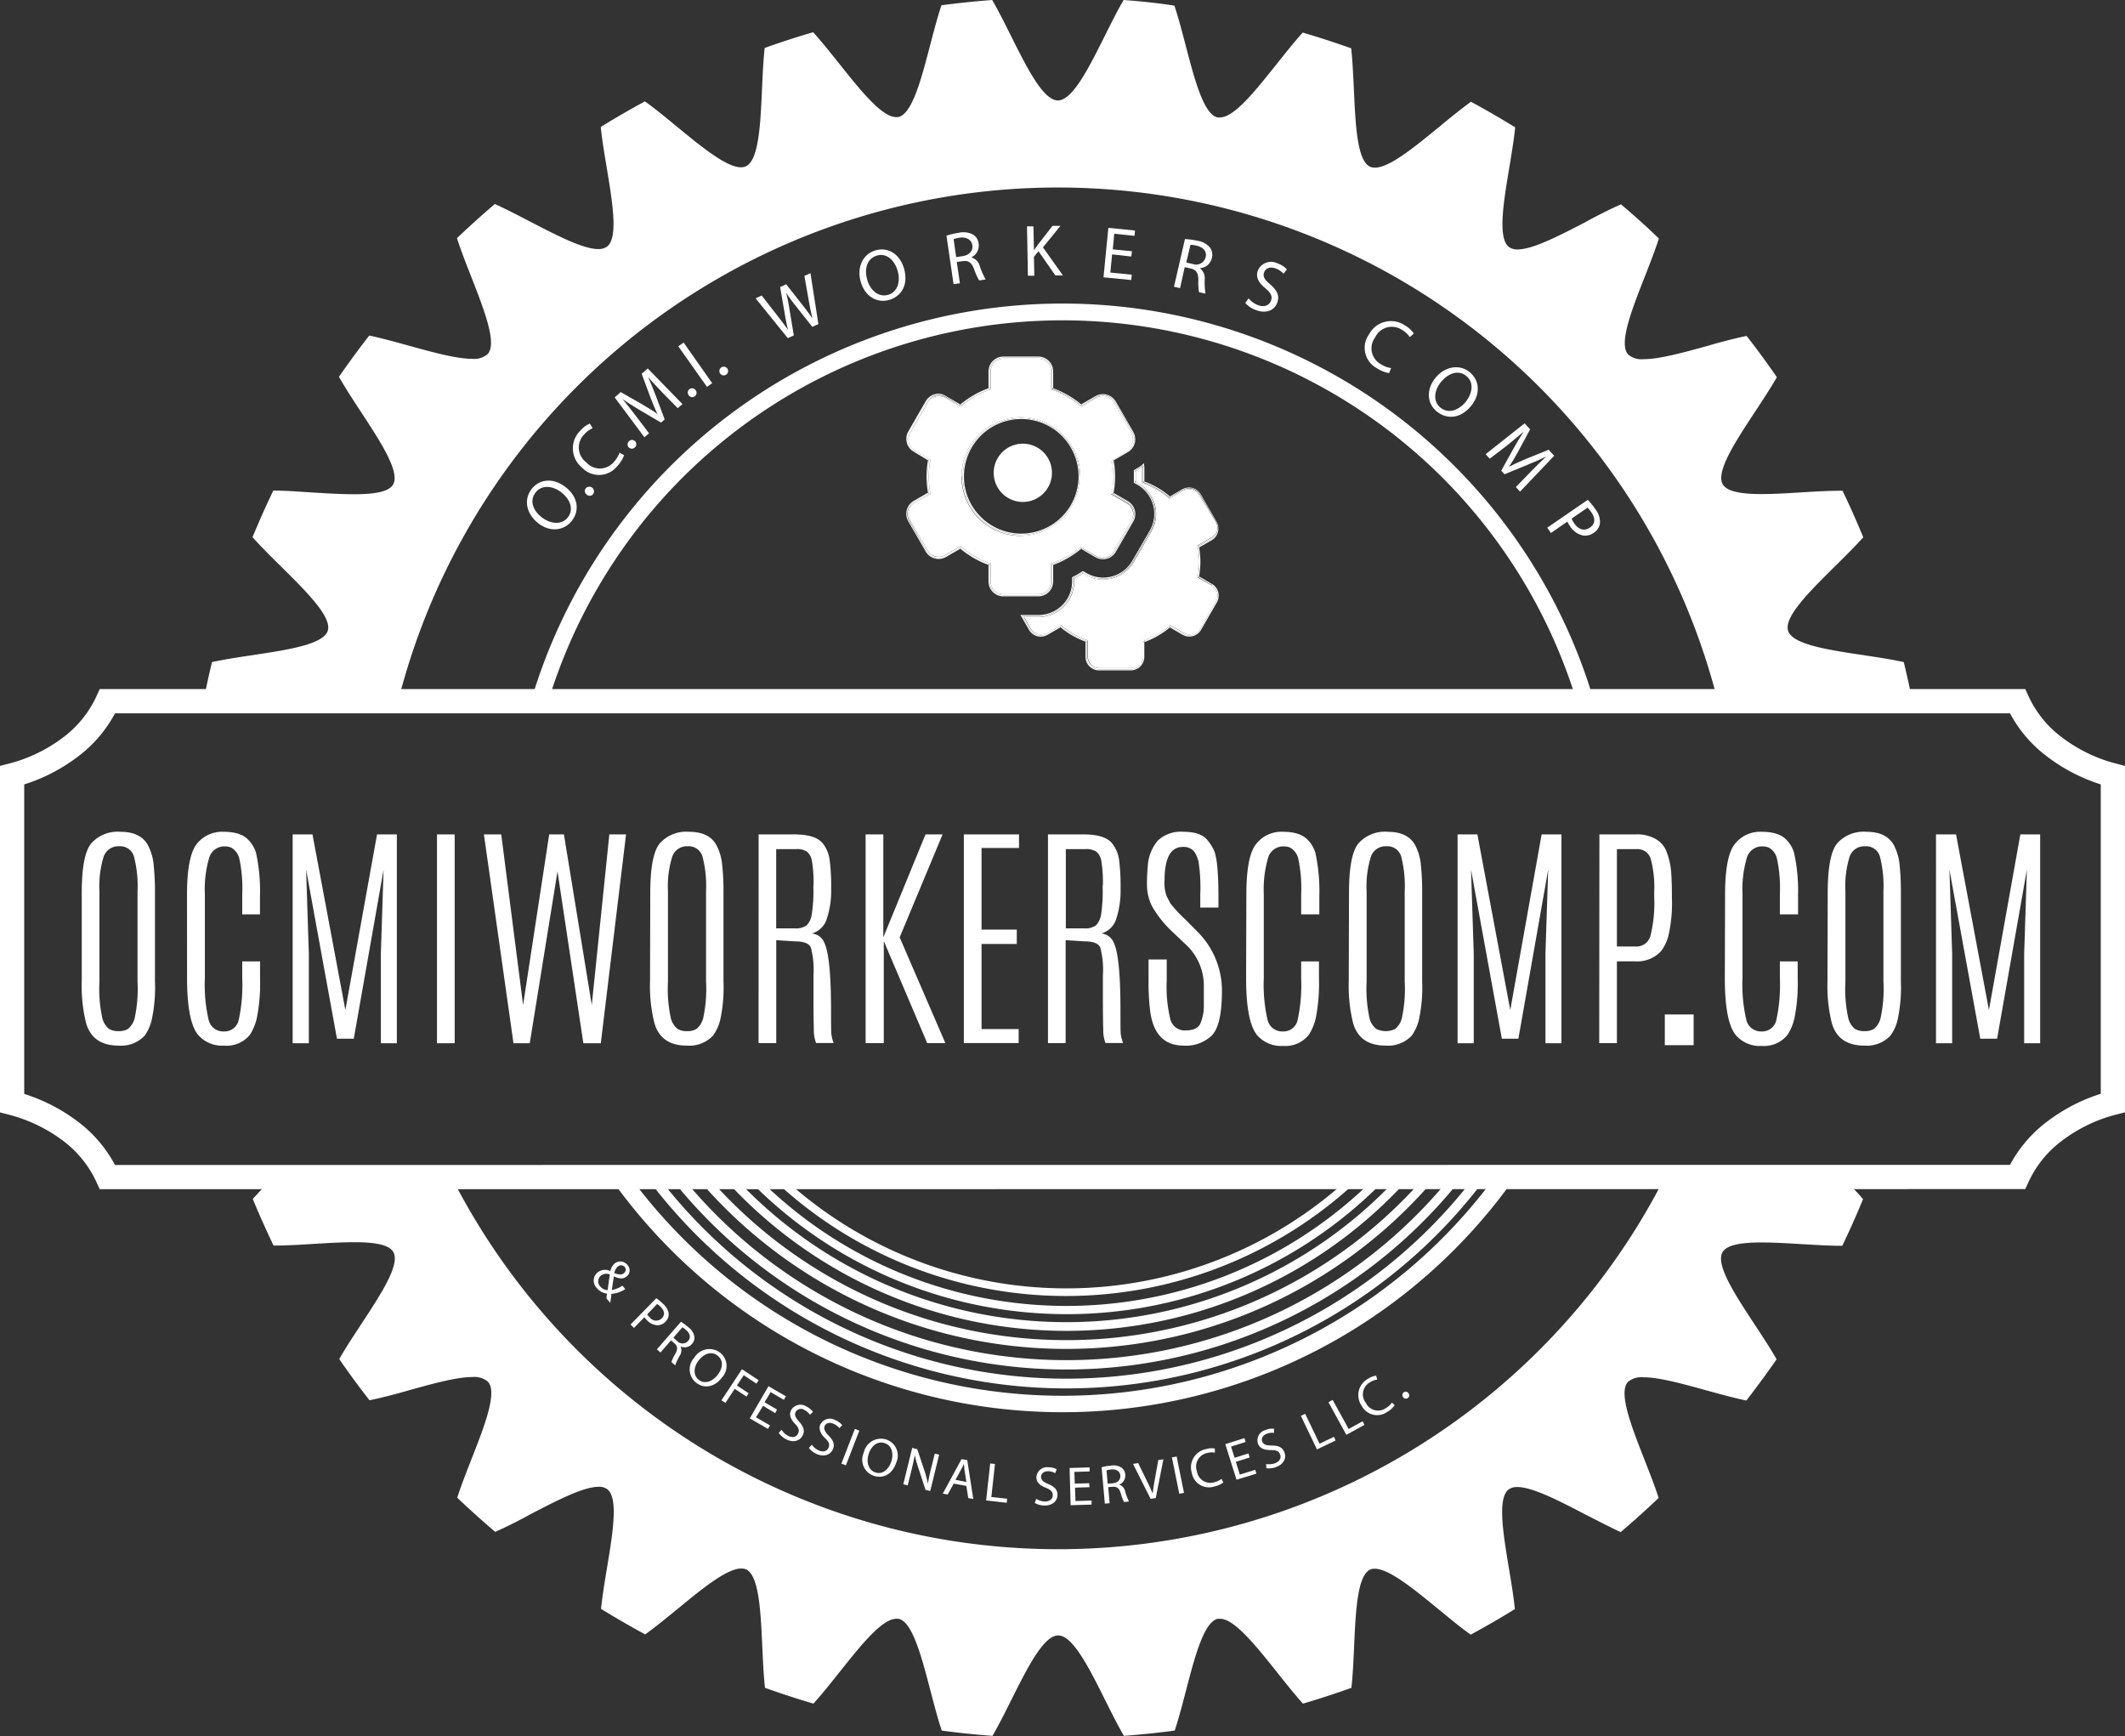 <svg xmlns="http://www.w3.org/2000/svg" viewBox="0 0 350.9 286.65"><rect x="0" y="0" width="350.9" height="286.65" fill="#333333" stroke="none"/><defs><style>.cls-1{fill:#fff;}.cls-2,.cls-3{fill:none;}.cls-2{stroke:#fff;stroke-miterlimit:10;stroke-width:4px;}</style></defs><g id="Layer_2" data-name="Layer 2"><g id="Capa_2" data-name="Capa 2"><path class="cls-1" d="M243.63,194.1a84.81,84.81,0,0,1-134.37.93,13.49,13.49,0,0,1-2.3-.53l-.09,0a86.38,86.38,0,0,0,138.47,0A13.31,13.31,0,0,1,243.63,194.1Z"/><path class="cls-1" d="M237.26,193.87c-.28,0-.56,0-.85,0l-.77,0a78.42,78.42,0,0,1-118.43.76,11.88,11.88,0,0,1-2-.2l-.12,0a79.91,79.91,0,0,0,122.44-.55Z"/><path class="cls-1" d="M239.9,194.15h-.2a81.71,81.71,0,0,1-126.54.81,12.47,12.47,0,0,1-1.85.18A83.24,83.24,0,0,0,241.77,194,12.86,12.86,0,0,1,239.9,194.15Z"/><path class="cls-1" d="M232.75,193.37a11.89,11.89,0,0,1-1.45.52,74.66,74.66,0,0,1-110.2.24,13.44,13.44,0,0,1-1.58.36,76.06,76.06,0,0,0,114-.93C233.23,193.51,233,193.44,232.75,193.37Z"/><path class="cls-1" d="M223.61,193.73a69,69,0,0,1-95,.06l-.74.07c-.27.08-.55.16-.83.22a70.3,70.3,0,0,0,98,0A12.26,12.26,0,0,1,223.61,193.73Z"/><path class="cls-1" d="M227.71,194.4l-.61,0a71.92,71.92,0,0,1-102,0c-.3,0-.59,0-.9,0s-.69,0-1-.05a73.27,73.27,0,0,0,105.89,0A11.9,11.9,0,0,1,227.71,194.4Z"/><path class="cls-1" d="M263.23,115.79A91.5,91.5,0,0,0,87.61,116h.26a13.21,13.21,0,0,1,2.52.25,88.77,88.77,0,0,1,170.35.81A13.77,13.77,0,0,1,263.23,115.79Z"/><path class="cls-1" d="M247.36,194.65l-.75,0a88.62,88.62,0,0,1-142.12.25l-.7,0a13,13,0,0,1-2.94-.34,91.4,91.4,0,0,0,149.38-.24A12.88,12.88,0,0,1,247.36,194.65Z"/><path class="cls-1" d="M314.37,109.31c-7.07-1.55-18.09-2-19.1-5.16s7.59-10.05,12.41-15.44c-1.07-2.6-2.21-5.17-3.43-7.69h-.19c-2,0-4.29.13-6.57.27s-4.55.28-6.56.28c-3.2,0-5.72-.35-6.45-1.61-1.66-2.88,5.34-11.4,8.93-17.68-1.59-2.32-3.25-4.6-5-6.82-2,.42-4.26,1-6.52,1.67-3.94,1.08-7.87,2.17-10.46,2.17a3.43,3.43,0,0,1-2.58-.78c-2.22-2.46,2.87-12.24,5.08-19.14q-3-2.91-6.26-5.64c-1.88.82-4,1.9-6,3-4.29,2.22-8.57,4.44-11.06,4.44a2.35,2.35,0,0,1-1.41-.38c-2.68-2,.28-12.58,1-19.78q-3.58-2.2-7.3-4.22c-1.66,1.2-3.47,2.68-5.28,4.17-4.1,3.36-8.19,6.71-10.58,6.71a2,2,0,0,1-.79-.15c-3-1.35-2.33-12.36-3.13-19.55q-3.94-1.41-8-2.6c-1.37,1.51-2.83,3.35-4.29,5.18-3.52,4.41-7,8.83-9.4,8.83a2.2,2.2,0,0,1-.36,0c-3.22-.68-4.85-11.59-7.14-18.46C191.16.5,188.36.21,185.54,0c-3.63,6.25-7.49,16.58-10.85,16.58S167.47,6.25,163.84,0q-4.23.32-8.38.87c-2.29,6.87-3.92,17.78-7.14,18.46a2,2,0,0,1-.35,0c-2.36,0-5.88-4.42-9.4-8.83-1.46-1.83-2.92-3.67-4.3-5.18q-4.05,1.18-8,2.6c-.79,7.19-.11,18.2-3.13,19.55a2,2,0,0,1-.79.15c-2.38,0-6.48-3.35-10.57-6.71-1.82-1.49-3.63-3-5.29-4.17q-3.7,2-7.29,4.22c.73,7.2,3.69,17.83,1,19.78a2.37,2.37,0,0,1-1.41.38c-2.49,0-6.78-2.22-11.07-4.44-2.08-1.08-4.16-2.16-6-3q-3.21,2.73-6.26,5.64c2.2,6.9,7.29,16.68,5.07,19.14a3.42,3.42,0,0,1-2.57.78c-2.6,0-6.53-1.09-10.46-2.17-2.26-.63-4.52-1.25-6.53-1.67q-2.58,3.33-5,6.81C59.56,68.56,66.57,77.08,64.91,80c-.73,1.25-3.25,1.6-6.46,1.6-2,0-4.28-.13-6.56-.27S47.34,81,45.33,81h-.2c-1.21,2.52-2.36,5.08-3.43,7.69C46.52,94.1,55.15,101,54.12,104.15s-12,3.61-19.11,5.16q-.9,3.69-1.59,7.44a10.21,10.21,0,0,1,1.84,0,13.34,13.34,0,0,1,4.33-.73l3.55.48c.53.22,1.15.44,1.79.7a73,73,0,0,0,10.35,0h.07l.38-.06c1.72-.25,3.44-.56,5.17-.69a21.78,21.78,0,0,1,4.63.14q1.32-5.35,3.12-10.49a112.4,112.4,0,0,1,215.17,10.32,10.32,10.32,0,0,1,1.11.06,16.14,16.14,0,0,0,2.69.18c.33,0,.86-.07,1.27-.13,1.12-.23,2.24-.48,3.37-.68A44.73,44.73,0,0,1,302,115c4.68.2,9.74.58,14.11,2.42Q315.34,113.31,314.37,109.31Z"/><path class="cls-1" d="M302.82,193a18.69,18.69,0,0,1-6.75,0c4.63.68-.84.11-2,.14-1.72,0-3.43.14-5.14.27-3.06.25-6.11.53-9.18.56a12.45,12.45,0,0,1-4.28-.71,112.4,112.4,0,0,1-201.2.5,14.51,14.51,0,0,1-8.82.73c-1.39-.31-2.75-.7-4.15-1a43.49,43.49,0,0,1-6.74.68c-.61,0-1.23,0-1.84,0l-.09,0a14.71,14.71,0,0,1-7.11-.13c-1.35,1.34-2.67,2.66-3.78,3.91,1.07,2.6,2.22,5.16,3.43,7.69h.2c2,0,4.29-.14,6.56-.28s4.56-.27,6.56-.27c3.21,0,5.73.35,6.45,1.61,1.67,2.87-5.34,11.39-8.92,17.68q2.39,3.48,5,6.81c2-.42,4.27-1,6.53-1.66,3.93-1.09,7.86-2.18,10.45-2.18a3.43,3.43,0,0,1,2.58.78c2.22,2.46-2.87,12.25-5.08,19.14q3.06,2.91,6.27,5.64c1.87-.82,4-1.9,6-3,4.29-2.22,8.58-4.44,11.07-4.44a2.3,2.3,0,0,1,1.41.38c2.67,1.94-.28,12.57-1,19.77,2.38,1.48,4.82,2.88,7.29,4.22,1.66-1.19,3.47-2.68,5.29-4.16,4.09-3.36,8.19-6.72,10.57-6.72a2,2,0,0,1,.79.15c3,1.35,2.34,12.36,3.13,19.55q4,1.43,8,2.61c1.38-1.52,2.84-3.35,4.3-5.19,3.52-4.41,7-8.82,9.4-8.82a2,2,0,0,1,.35,0c3.22.68,4.85,11.59,7.14,18.46q4.15.56,8.38.87c3.63-6.25,7.5-16.58,10.85-16.58s7.22,10.33,10.85,16.58c2.82-.21,5.61-.5,8.39-.87,2.28-6.87,3.91-17.78,7.13-18.46l.36,0c2.35,0,5.88,4.41,9.4,8.82,1.46,1.84,2.92,3.67,4.29,5.19,2.71-.8,5.38-1.66,8-2.61.8-7.19.11-18.2,3.13-19.54A1.86,1.86,0,0,1,227,259c2.39,0,6.48,3.36,10.58,6.72,1.81,1.48,3.62,3,5.28,4.16,2.48-1.34,4.91-2.74,7.29-4.22-.72-7.2-3.68-17.83-1-19.77a2.35,2.35,0,0,1,1.41-.38c2.48,0,6.77,2.22,11.06,4.44,2.08,1.07,4.16,2.15,6,3q3.22-2.73,6.27-5.64c-2.21-6.89-7.3-16.68-5.08-19.14a3.43,3.43,0,0,1,2.58-.78c2.59,0,6.52,1.09,10.45,2.18,2.27.62,4.53,1.24,6.53,1.66q2.58-3.33,5-6.81c-3.59-6.29-10.59-14.81-8.93-17.68.73-1.26,3.24-1.61,6.45-1.61,2,0,4.28.14,6.56.27s4.56.28,6.57.28h.19c1.22-2.53,2.36-5.09,3.43-7.7C306.28,196.37,304.54,194.67,302.82,193Z"/><path class="cls-2" d="M17.75,194.34a19.78,19.78,0,0,0-6.05-7.53,27.38,27.38,0,0,0-9.7-4.7V128a27.07,27.07,0,0,0,9.7-4.71,19.67,19.67,0,0,0,6.05-7.52h315.4a19.64,19.64,0,0,0,6.07,7.52A27.14,27.14,0,0,0,348.9,128v54.09a27.12,27.12,0,0,0-9.68,4.7,19.74,19.74,0,0,0-6.07,7.53Z"/><path class="cls-1" d="M13.5,147.4q0-6.26,1.57-8.16a5.84,5.84,0,0,1,4.82-1.91c2.16,0,3.66.7,4.48,2.11a8.52,8.52,0,0,1,1,3.33,42.86,42.86,0,0,1,.22,4.63v14.67a25.33,25.33,0,0,1-.54,6.32A7.23,7.23,0,0,1,23.88,171a5.36,5.36,0,0,1-4.29,1.63q-4.29,0-5.37-3.7a25.36,25.36,0,0,1-.72-6.86Zm9.21-.24a19.17,19.17,0,0,0-.6-5.78,2.36,2.36,0,0,0-2.44-1.66,2.55,2.55,0,0,0-2.55,1.71,16.46,16.46,0,0,0-.7,5.71v14.93a22.58,22.58,0,0,0,.49,6.09A3.36,3.36,0,0,0,18,169.87a2.9,2.9,0,0,0,1.57.37,2.87,2.87,0,0,0,1.57-.37,3.44,3.44,0,0,0,1.08-1.7,23,23,0,0,0,.49-6.1Z"/><path class="cls-1" d="M30.88,147.73q0-6.27,1.57-8.34a5.32,5.32,0,0,1,4.49-2.06c1.94,0,3.33.47,4.16,1.43a5.24,5.24,0,0,1,1.18,2.05,29.47,29.47,0,0,1,.65,7.15v3H40v-3.33a23.17,23.17,0,0,0-.47-5.82,2.86,2.86,0,0,0-1.33-1.86,2.67,2.67,0,0,0-1.08-.21,2.6,2.6,0,0,0-2.58,1.9,18.17,18.17,0,0,0-.71,6v13.83a25.92,25.92,0,0,0,.62,6.91,2.47,2.47,0,0,0,2.51,1.91,2.39,2.39,0,0,0,2.46-1.9,27.23,27.23,0,0,0,.58-6.9v-2.76h2.94v2.74a29.28,29.28,0,0,1-.51,6.52,8.56,8.56,0,0,1-1.16,2.85A4.94,4.94,0,0,1,37,172.63a5.22,5.22,0,0,1-4.33-1.82q-1.78-2.24-1.78-9.35Z"/><path class="cls-1" d="M62.26,137.76h3.27v34.48H62.89V157.47l.45-13.89-4.92,27.91H55.64l-5.09-27.91L51,157.47v14.77H48.33V137.76H51.6l5.43,29Z"/><path class="cls-1" d="M72.16,137.76h2.92v34.48H72.16Z"/><path class="cls-1" d="M100.62,137.76h2.76l-4.17,34.48H96.33l-4.27-28.37-4.58,28.37H84.79l-4.88-34.48h2.86l3.61,28.17,4.31-28.17h2.43l4.6,28.17Z"/><path class="cls-1" d="M107.38,147.4q0-6.26,1.57-8.16a5.84,5.84,0,0,1,4.82-1.91q3.26,0,4.48,2.11a8.52,8.52,0,0,1,1,3.33,40.43,40.43,0,0,1,.22,4.63v14.67a25.33,25.33,0,0,1-.54,6.32,7.23,7.23,0,0,1-1.21,2.61,5.36,5.36,0,0,1-4.29,1.63q-4.29,0-5.36-3.7a24.9,24.9,0,0,1-.73-6.86Zm9.21-.24a19.17,19.17,0,0,0-.6-5.78,2.36,2.36,0,0,0-2.44-1.66,2.54,2.54,0,0,0-2.54,1.71,16.4,16.4,0,0,0-.71,5.71v14.93a22.58,22.58,0,0,0,.49,6.09,3.36,3.36,0,0,0,1.09,1.71,2.92,2.92,0,0,0,1.57.37,2.87,2.87,0,0,0,1.57-.37,3.44,3.44,0,0,0,1.08-1.7,22.51,22.51,0,0,0,.49-6.1Z"/><path class="cls-1" d="M125.27,137.76h5.86c2.36,0,3.94.49,4.74,1.49A5.53,5.53,0,0,1,137,142a32.48,32.48,0,0,1,.25,4.69,14.77,14.77,0,0,1-.72,5,3.56,3.56,0,0,1-2.46,2.42,2.8,2.8,0,0,1,1.16.42,2.58,2.58,0,0,1,.84,1q1.15,2.25,1.16,11.08c0,2.45,0,3.85.07,4.23a5.88,5.88,0,0,0,.36,1.36h-2.9a5.8,5.8,0,0,1-.37-2.23q-.06-1.63-.06-5.22V161a14.37,14.37,0,0,0-.44-4.58c-.3-.66-1.17-1-2.62-1l-3.09-.2v17h-2.92Zm9.07,8.32a20.64,20.64,0,0,0-.25-3.82,2.56,2.56,0,0,0-.82-1.64,3,3,0,0,0-1.83-.43h-3.27v13.08h3.05a3,3,0,0,0,2-.51,3.29,3.29,0,0,0,.81-1.69,25,25,0,0,0,.28-4.73Z"/><path class="cls-1" d="M152.83,137.76h2.82l-7.09,17,7.55,17.46h-3l-7.17-16.85v16.85h-3V137.76h2.92v17Z"/><path class="cls-1" d="M159.16,137.76h9.11V140h-6.19v13.48h5.82v2.37h-5.82v14.05h6.13v2.31h-9.05Z"/><path class="cls-1" d="M173.05,137.76h5.86c2.36,0,3.94.49,4.74,1.49A5.63,5.63,0,0,1,184.8,142a34.33,34.33,0,0,1,.24,4.69,15,15,0,0,1-.71,5,3.59,3.59,0,0,1-2.46,2.42,2.76,2.76,0,0,1,1.15.42,2.51,2.51,0,0,1,.85,1q1.15,2.25,1.15,11.08c0,2.45,0,3.85.07,4.23a7.12,7.12,0,0,0,.36,1.36h-2.9a5.8,5.8,0,0,1-.37-2.23q-.06-1.63-.06-5.22V161a14.06,14.06,0,0,0-.44-4.58c-.29-.66-1.16-1-2.61-1l-3.1-.2v17h-2.92Zm9.07,8.32a21.8,21.8,0,0,0-.24-3.82,2.61,2.61,0,0,0-.83-1.64,3,3,0,0,0-1.83-.43H176v13.08H179a3,3,0,0,0,2-.51,3.37,3.37,0,0,0,.81-1.69,26.16,26.16,0,0,0,.27-4.73Z"/><path class="cls-1" d="M189.53,143.05a7.17,7.17,0,0,1,1.65-4.26,5.55,5.55,0,0,1,4.26-1.46c1.94,0,3.28.48,4,1.45a7.44,7.44,0,0,1,1,1.56q.75,1.59.76,7.56v1.94h-3v-2.15a27.66,27.66,0,0,0-.3-5.51,6.33,6.33,0,0,0-.6-1.45,2.22,2.22,0,0,0-2-.9q-3,0-3,5.55a6.23,6.23,0,0,0,.37,2.63c.25.47.44.83.56,1.09a22.29,22.29,0,0,0,2.5,2.7l1.88,1.9a13.74,13.74,0,0,1,4.17,9.85q0,5.55-1.59,7.32a6.11,6.11,0,0,1-4.74,1.76q-4.82,0-5.54-5.82a38.37,38.37,0,0,1-.25-4.82v-3.58h3v3.52a22.45,22.45,0,0,0,.62,6.43,2.44,2.44,0,0,0,2.52,1.76c1.26,0,2.07-.38,2.42-1.14a7.53,7.53,0,0,0,.57-2.78c0-1.08,0-2.24,0-3.48a9.24,9.24,0,0,0-3-6.8l-2-1.9a18.12,18.12,0,0,1-3.51-4.32,7.84,7.84,0,0,1-.88-3.57A29.62,29.62,0,0,1,189.53,143.05Z"/><path class="cls-1" d="M205.81,147.73c0-4.18.52-7,1.58-8.34a5.28,5.28,0,0,1,4.48-2.06c1.94,0,3.33.47,4.17,1.43a5.2,5.2,0,0,1,1.17,2.05,29.47,29.47,0,0,1,.65,7.15v3h-3v-3.33a23.17,23.17,0,0,0-.47-5.82,2.83,2.83,0,0,0-1.33-1.86,2.67,2.67,0,0,0-1.08-.21,2.6,2.6,0,0,0-2.58,1.9,18.45,18.45,0,0,0-.71,6v13.83a25.92,25.92,0,0,0,.62,6.91,2.47,2.47,0,0,0,2.51,1.91,2.38,2.38,0,0,0,2.46-1.9,27.23,27.23,0,0,0,.58-6.9v-2.76h2.94v2.74a29.28,29.28,0,0,1-.51,6.52,8.56,8.56,0,0,1-1.16,2.85,4.94,4.94,0,0,1-4.25,1.84,5.22,5.22,0,0,1-4.33-1.82q-1.78-2.24-1.78-9.35Z"/><path class="cls-1" d="M222.76,147.4q0-6.26,1.56-8.16a5.86,5.86,0,0,1,4.82-1.91q3.26,0,4.49,2.11a8.69,8.69,0,0,1,1,3.33,43.15,43.15,0,0,1,.21,4.63v14.67a25.33,25.33,0,0,1-.54,6.32,7.42,7.42,0,0,1-1.2,2.61,5.36,5.36,0,0,1-4.29,1.63q-4.29,0-5.37-3.7a25.36,25.36,0,0,1-.72-6.86Zm9.2-.24a19.59,19.59,0,0,0-.59-5.78,2.36,2.36,0,0,0-2.44-1.66,2.55,2.55,0,0,0-2.55,1.71,16.4,16.4,0,0,0-.71,5.71v14.93a23,23,0,0,0,.49,6.09,3.36,3.36,0,0,0,1.09,1.71,3.54,3.54,0,0,0,3.15,0,3.37,3.37,0,0,0,1.07-1.7,22.51,22.51,0,0,0,.49-6.1Z"/><path class="cls-1" d="M254.57,137.76h3.27v34.48H255.2V157.47l.45-13.89-4.92,27.91H248l-5.09-27.91.45,13.89v14.77h-2.67V137.76h3.27l5.43,29Z"/><path class="cls-1" d="M264.11,137.76h6a6.09,6.09,0,0,1,3.34.79,4.09,4.09,0,0,1,1.63,1.77,12.24,12.24,0,0,1,.86,3.43c.09,1.11.14,2.45.14,4v.35a24.3,24.3,0,0,1-.56,6.33,7.19,7.19,0,0,1-1.26,2.64,5.42,5.42,0,0,1-4.33,1.65H267v13.5h-2.92Zm9.05,10.4v-.92a18.23,18.23,0,0,0-.57-5.43,2.27,2.27,0,0,0-2.33-1.62H267v16.08h3.1a2.38,2.38,0,0,0,2.42-1.71A22.11,22.11,0,0,0,273.16,148.16Z"/><path class="cls-1" d="M284.86,147.73c0-4.18.52-7,1.58-8.34a5.28,5.28,0,0,1,4.48-2.06c1.94,0,3.33.47,4.17,1.43a5.2,5.2,0,0,1,1.17,2.05,29.47,29.47,0,0,1,.65,7.15v3h-3v-3.33a23.17,23.17,0,0,0-.47-5.82,2.83,2.83,0,0,0-1.33-1.86,2.67,2.67,0,0,0-1.08-.21,2.6,2.6,0,0,0-2.58,1.9,18.45,18.45,0,0,0-.71,6v13.83a25.38,25.38,0,0,0,.63,6.91,2.46,2.46,0,0,0,2.5,1.91,2.38,2.38,0,0,0,2.46-1.9,27.23,27.23,0,0,0,.58-6.9v-2.76h2.94v2.74a29.28,29.28,0,0,1-.51,6.52,8.56,8.56,0,0,1-1.16,2.85,4.94,4.94,0,0,1-4.25,1.84,5.22,5.22,0,0,1-4.33-1.82q-1.78-2.24-1.78-9.35Z"/><path class="cls-1" d="M301.81,147.4q0-6.26,1.56-8.16a5.86,5.86,0,0,1,4.82-1.91q3.26,0,4.49,2.11a8.69,8.69,0,0,1,1,3.33,43.15,43.15,0,0,1,.21,4.63v14.67a25.33,25.33,0,0,1-.54,6.32,7.25,7.25,0,0,1-1.2,2.61,5.36,5.36,0,0,1-4.29,1.63q-4.29,0-5.37-3.7a25.36,25.36,0,0,1-.72-6.86Zm9.2-.24a19.59,19.59,0,0,0-.59-5.78,2.36,2.36,0,0,0-2.44-1.66,2.55,2.55,0,0,0-2.55,1.71,16.46,16.46,0,0,0-.7,5.71v14.93a22.58,22.58,0,0,0,.49,6.09,3.3,3.3,0,0,0,1.08,1.71,3,3,0,0,0,1.58.37,2.9,2.9,0,0,0,1.57-.37,3.37,3.37,0,0,0,1.07-1.7,22.51,22.51,0,0,0,.49-6.1Z"/><path class="cls-1" d="M333.62,137.76h3.27v34.48h-2.64V157.47l.45-13.89-4.92,27.91H327l-5.09-27.91.45,13.89v14.77h-2.67V137.76H323l5.43,29Z"/><path class="cls-1" d="M274.91,167.49h4.76v5.07h-4.76Z"/><path class="cls-1" d="M100.16,214.4c0-.24,0-.48.09-.82a2.57,2.57,0,0,1-1.7-.92,1.75,1.75,0,0,1,.1-2.56,2,2,0,0,1,2.15-.24l0,0a2.11,2.11,0,0,1,.65-1.22,1.49,1.49,0,0,1,2.16.21,1.27,1.27,0,0,1-.12,1.88c-.49.42-1.12.47-2.12,0l0,0c-.12.79-.26,1.67-.34,2.25a4.5,4.5,0,0,0,1.75-.71l.47.56a4.66,4.66,0,0,1-2.3.79c0,.48-.11.94-.17,1.48Zm.18-1.42c.08-.54.2-1.54.36-2.57a1.5,1.5,0,0,0-1.47.2,1.21,1.21,0,0,0-.13,1.76A1.67,1.67,0,0,0,100.34,213Zm1.66-3.85a1.71,1.71,0,0,0-.55,1.07c.68.24,1.19.34,1.58,0a.72.72,0,0,0,.15-1A.8.8,0,0,0,102,209.13Z"/><path class="cls-1" d="M108.38,214.33a9.56,9.56,0,0,1,1.17,1,2.56,2.56,0,0,1,.87,1.57,1.69,1.69,0,0,1-.52,1.3,1.82,1.82,0,0,1-1.26.6,2.52,2.52,0,0,1-1.81-.83,3,3,0,0,1-.42-.49l-1.72,1.76-.57-.56ZM106.87,217a2.47,2.47,0,0,0,.42.5,1.32,1.32,0,0,0,2,.15c.57-.58.43-1.26-.19-1.88a3.77,3.77,0,0,0-.58-.48Z"/><path class="cls-1" d="M112.44,218.23a7.76,7.76,0,0,1,1.23.9,2.52,2.52,0,0,1,1,1.55,1.52,1.52,0,0,1-.4,1.2,1.61,1.61,0,0,1-1.9.42l0,0a1.53,1.53,0,0,1-.13,1.53,8.9,8.9,0,0,0-.75,1.59l-.62-.54a7.22,7.22,0,0,1,.65-1.38c.42-.76.38-1.22-.14-1.71l-.57-.49-1.75,2-.59-.52Zm-1.24,2.63.61.54a1.21,1.21,0,0,0,1.81,0c.52-.6.32-1.24-.31-1.8a3.56,3.56,0,0,0-.64-.46Z"/><path class="cls-1" d="M119.21,227.44c-1.28,1.69-3,1.81-4.23.87a2.82,2.82,0,0,1-.33-4.16,2.92,2.92,0,0,1,4.23-.85A2.79,2.79,0,0,1,119.21,227.44Zm-3.87-2.79c-.79,1-.93,2.41.06,3.17s2.27.26,3.12-.85,1-2.38-.06-3.18S116.16,223.57,115.34,224.65Z"/><path class="cls-1" d="M122.52,226.06l2.76,1.82-.37.56-2.1-1.39-1.12,1.7,1.94,1.28-.37.55-1.94-1.28-1.53,2.32-.66-.43Z"/><path class="cls-1" d="M128,233.31,126,232.1,124.84,234l2.31,1.34-.34.57-3-1.73,3.09-5.32,2.87,1.67-.33.58-2.19-1.27-1,1.68,2.06,1.2Z"/><path class="cls-1" d="M129.07,236.06a2.78,2.78,0,0,0,1.08,1c.73.37,1.34.2,1.62-.35s.12-1-.47-1.61c-.74-.78-1.05-1.52-.66-2.29a1.77,1.77,0,0,1,2.53-.59,2.81,2.81,0,0,1,1.07.89l-.49.47a2.43,2.43,0,0,0-.9-.78,1,1,0,0,0-1.45.29c-.26.51-.06.93.55,1.61.74.83,1,1.52.58,2.32s-1.43,1.26-2.73.6a3.22,3.22,0,0,1-1.21-1.06Z"/><path class="cls-1" d="M134.07,238.53a2.78,2.78,0,0,0,1.14.94c.74.33,1.35.13,1.6-.44s.06-1-.57-1.59-1.13-1.45-.79-2.24a1.78,1.78,0,0,1,2.5-.73,2.83,2.83,0,0,1,1.12.82l-.46.5a2.41,2.41,0,0,0-1-.73c-.77-.34-1.27,0-1.44.38s0,.93.65,1.57c.79.79,1.07,1.46.71,2.28s-1.36,1.34-2.68.76a3.15,3.15,0,0,1-1.28-1Z"/><path class="cls-1" d="M141.9,236.2l-2.22,5.73-.74-.29,2.22-5.73Z"/><path class="cls-1" d="M148,241.47c-.65,2-2.22,2.68-3.71,2.19a2.81,2.81,0,0,1-1.66-3.82,2.91,2.91,0,0,1,3.71-2.18A2.79,2.79,0,0,1,148,241.47Zm-4.56-1.38c-.41,1.24-.1,2.58,1.09,3s2.23-.49,2.66-1.82c.38-1.16.17-2.57-1.09-3S143.84,238.8,143.43,240.09Z"/><path class="cls-1" d="M149.16,245.05l1.47-6,.84.21,1.16,3.49a19,19,0,0,1,.6,2.2h0c.12-.81.28-1.54.51-2.47l.62-2.49.72.18-1.47,6-.78-.19-1.14-3.5a17.51,17.51,0,0,1-.63-2.26h0c-.14.76-.3,1.49-.54,2.48l-.63,2.54Z"/><path class="cls-1" d="M157.49,244.94l-1,1.8-.81-.14,3.1-5.7.94.16,1,6.42-.83-.15-.32-2Zm2.09-.26-.29-1.85c-.06-.42-.09-.79-.12-1.16h0c-.15.34-.31.69-.49,1l-.9,1.65Z"/><path class="cls-1" d="M163.51,241.62l.79.08-.6,5.46,2.61.28-.07.67-3.4-.38Z"/><path class="cls-1" d="M171.12,247.46a2.83,2.83,0,0,0,1.41.44c.81,0,1.29-.39,1.31-1s-.3-.91-1.12-1.26c-1-.38-1.6-.91-1.58-1.78a1.76,1.76,0,0,1,2-1.61,2.75,2.75,0,0,1,1.35.33l-.24.64a2.52,2.52,0,0,0-1.15-.32c-.84,0-1.17.47-1.19.89,0,.58.36.87,1.19,1.22,1,.43,1.55.94,1.52,1.84s-.75,1.75-2.19,1.71a3.07,3.07,0,0,1-1.56-.43Z"/><path class="cls-1" d="M179.91,245.54l-2.39.07.07,2.21,2.66-.08,0,.67-3.46.1-.17-6.14,3.31-.1,0,.67-2.52.07.06,1.94,2.38-.07Z"/><path class="cls-1" d="M181.91,242.24a8.12,8.12,0,0,1,1.51-.26,2.48,2.48,0,0,1,1.81.35,1.53,1.53,0,0,1,.58,1.12,1.6,1.6,0,0,1-1,1.66v0a1.52,1.52,0,0,1,1,1.16,9.24,9.24,0,0,0,.62,1.64l-.82.07a7.43,7.43,0,0,1-.54-1.43c-.25-.83-.6-1.12-1.33-1.08l-.74.06.23,2.65-.79.07Zm1,2.72.81-.07c.84-.07,1.34-.58,1.28-1.28s-.67-1.09-1.51-1a4.14,4.14,0,0,0-.77.14Z"/><path class="cls-1" d="M190,247.46l-2.9-5.77.85-.13,1.39,2.85c.39.78.73,1.49,1,2.17h0c.07-.73.21-1.53.36-2.37l.57-3.15.84-.13-1.26,6.4Z"/><path class="cls-1" d="M194.3,240.47l1.21,6-.78.15-1.21-6Z"/><path class="cls-1" d="M202,244.76a3.85,3.85,0,0,1-1.5.67,2.87,2.87,0,0,1-3.7-2.27,3.06,3.06,0,0,1,2.33-3.91,3.16,3.16,0,0,1,1.48-.09l0,.67a2.77,2.77,0,0,0-1.26.06,2.28,2.28,0,0,0-1.71,3,2.24,2.24,0,0,0,2.89,1.83,3.3,3.3,0,0,0,1.19-.56Z"/><path class="cls-1" d="M206.35,240.63l-2.28.72.66,2.11,2.54-.8.2.64-3.29,1-1.85-5.87,3.16-1,.2.64-2.41.76.59,1.85,2.28-.72Z"/><path class="cls-1" d="M209.08,241.71a2.94,2.94,0,0,0,1.47-.13c.76-.29,1.06-.86.84-1.44s-.63-.73-1.52-.73c-1.07,0-1.83-.25-2.14-1.06a1.76,1.76,0,0,1,1.27-2.26,2.7,2.7,0,0,1,1.38-.2l0,.68a2.41,2.41,0,0,0-1.19.14c-.79.3-.91.88-.76,1.27.21.54.66.67,1.56.68,1.12,0,1.79.29,2.11,1.13s0,1.91-1.38,2.42a3.18,3.18,0,0,1-1.61.19Z"/><path class="cls-1" d="M214.81,233.76l.71-.34,2.38,4.94,2.37-1.14.28.6-3.08,1.48Z"/><path class="cls-1" d="M219.37,231.51l.69-.39,2.64,4.8,2.3-1.26.32.58-3,1.65Z"/><path class="cls-1" d="M230.3,232a3.77,3.77,0,0,1-1.22,1.1,2.87,2.87,0,0,1-4.22-1,3.06,3.06,0,0,1,1-4.44,3.43,3.43,0,0,1,1.38-.54l.18.65a2.93,2.93,0,0,0-1.18.44,2.28,2.28,0,0,0-.69,3.42,2.23,2.23,0,0,0,3.31.84,3.11,3.11,0,0,0,1-.9Z"/><path class="cls-1" d="M231.69,230.66a.55.55,0,0,1,.12-.79.53.53,0,0,1,.77.17.52.52,0,0,1-.12.78A.54.54,0,0,1,231.69,230.66Z"/><path class="cls-1" d="M93.26,80.32c2.27,1.68,2.45,4,1.2,5.63s-3.54,2-5.53.48-2.5-3.87-1.2-5.62S91.31,78.87,93.26,80.32Zm-3.68,5.19c1.41,1,3.23,1.21,4.22-.13s.33-3-1.17-4.14c-1.31-1-3.18-1.3-4.23.12S88.13,84.43,89.58,85.51Z"/><path class="cls-1" d="M96.85,81.63a.72.72,0,0,1-.13-1,.77.77,0,0,1,1.18,1A.72.72,0,0,1,96.85,81.63Z"/><path class="cls-1" d="M103.06,75.15A5.31,5.31,0,0,1,101.89,77a3.84,3.84,0,0,1-5.8.18,4.08,4.08,0,0,1-.27-6.07,4.25,4.25,0,0,1,1.58-1.18l.46.77a3.87,3.87,0,0,0-1.37,1,3.06,3.06,0,0,0,.33,4.64,3,3,0,0,0,4.56-.09,4.26,4.26,0,0,0,.92-1.51Z"/><path class="cls-1" d="M103.86,73.9a.73.73,0,0,1,0-1.06.71.71,0,0,1,1,0,.7.7,0,0,1,0,1A.72.72,0,0,1,103.86,73.9Z"/><path class="cls-1" d="M109.43,64.86c-.8-.83-1.75-1.83-2.41-2.61l0,0c.41.91.82,1.9,1.24,3l1.5,4-.61.52-3.55-2.09c-1-.62-2-1.21-2.8-1.8l0,0c.65.79,1.5,1.87,2.25,2.85l2.13,2.81-.77.65-4.91-6.58,1-.88,3.65,2.09c.91.54,1.71,1,2.43,1.55l0,0c-.38-.76-.75-1.64-1.14-2.66l-1.48-4,1-.88,5.74,5.89-.79.67Z"/><path class="cls-1" d="M113.74,65.29a.72.72,0,0,1,.13-1.05.7.7,0,0,1,1,.18.71.71,0,0,1-.12,1A.72.72,0,0,1,113.74,65.29Z"/><path class="cls-1" d="M112.89,56.56l4.71,6.7-.86.61L112,57.17Z"/><path class="cls-1" d="M118.89,61.62a.72.72,0,1,1,1,.25A.71.71,0,0,1,118.89,61.62Z"/><path class="cls-1" d="M130.09,55.83l-5.31-6.57,1-.47,2.61,3.36c.65.83,1.28,1.66,1.74,2.32h0c-.22-.8-.39-1.79-.58-2.86l-.73-4.22,1-.46,2.64,3.36c.62.79,1.22,1.58,1.7,2.31h0c-.22-.88-.39-1.81-.59-2.84l-.74-4.21,1-.45,1.31,8.41-1,.46-2.72-3.44a24.53,24.53,0,0,1-1.61-2.21h0a25.94,25.94,0,0,1,.55,2.7l.72,4.36Z"/><path class="cls-1" d="M149.28,44.32c.78,2.71-.45,4.62-2.46,5.2s-4-.59-4.69-3,.36-4.59,2.46-5.19S148.61,42,149.28,44.32Zm-6.07,1.89c.48,1.68,1.83,2.93,3.43,2.47s2.1-2.21,1.58-4c-.45-1.57-1.74-3-3.43-2.48S142.71,44.48,143.21,46.21Z"/><path class="cls-1" d="M156.29,38.91a11.94,11.94,0,0,1,2-.47,3.37,3.37,0,0,1,2.44.32,2,2,0,0,1,.87,1.44,2.16,2.16,0,0,1-1.22,2.3v0A2,2,0,0,1,161.81,44a13.34,13.34,0,0,0,.95,2.14l-1.08.16a11.23,11.23,0,0,1-.83-1.86c-.4-1.08-.9-1.44-1.86-1.33l-1,.14.52,3.52-1.05.15Zm1.6,3.54,1.07-.16c1.12-.17,1.74-.89,1.6-1.81s-1-1.39-2.09-1.24a4.71,4.71,0,0,0-1,.25Z"/><path class="cls-1" d="M169.59,37.37l1.06,0,.09,3.95h0c.21-.32.42-.62.62-.89l2.44-3.14,1.31,0-2.89,3.55,3.31,4.64-1.25,0-2.79-4-.76.92.07,3.12-1.06,0Z"/><path class="cls-1" d="M186.81,42.35,183.64,42,183.35,45l3.54.35-.09.88-4.58-.45.8-8.16,4.4.44-.08.88L184,38.59l-.25,2.58,3.17.31Z"/><path class="cls-1" d="M195.67,39.47a11.75,11.75,0,0,1,2,.27,3.34,3.34,0,0,1,2.16,1.17,2,2,0,0,1,.29,1.66,2.12,2.12,0,0,1-2,1.7v0a2.07,2.07,0,0,1,.81,1.88,12.51,12.51,0,0,0,.13,2.33l-1.07-.24a10.32,10.32,0,0,1-.11-2c0-1.16-.32-1.67-1.25-1.91l-1-.22-.77,3.46-1-.23Zm.22,3.87,1.05.24a1.63,1.63,0,0,0,2.15-1.12c.23-1-.42-1.65-1.51-1.9a4,4,0,0,0-1-.14Z"/><path class="cls-1" d="M206.18,49.26a3.74,3.74,0,0,0,1.61,1.14c1,.36,1.8,0,2.08-.74s0-1.28-.91-2.06c-1.1-.89-1.65-1.82-1.26-2.91a2.36,2.36,0,0,1,3.24-1.21,3.65,3.65,0,0,1,1.57,1l-.56.71a3.26,3.26,0,0,0-1.33-.88c-1.06-.38-1.68.11-1.87.64-.26.72.09,1.24,1,2,1.13,1,1.57,1.83,1.17,3s-1.67,1.91-3.49,1.26a4.31,4.31,0,0,1-1.8-1.19Z"/><path class="cls-1" d="M229.38,61.6a5.12,5.12,0,0,1-2-.8,3.82,3.82,0,0,1-1.28-5.65,4.08,4.08,0,0,1,5.9-1.42,4.29,4.29,0,0,1,1.46,1.33l-.66.6a3.85,3.85,0,0,0-1.23-1.16,3.05,3.05,0,0,0-4.5,1.21,3,3,0,0,0,1,4.45,4.09,4.09,0,0,0,1.65.61Z"/><path class="cls-1" d="M242.94,67c-1.78,2.18-4.05,2.26-5.68.94s-1.79-3.63-.23-5.55,4-2.32,5.67-.94S244.48,65.12,242.94,67Zm-5-3.92c-1.11,1.36-1.37,3.18-.07,4.23s3,.46,4.19-1c1-1.27,1.44-3.13.07-4.24S239.06,61.7,237.93,63.09Z"/><path class="cls-1" d="M252.82,77.83c.8-.81,1.77-1.79,2.53-2.47l0,0c-.9.44-1.88.88-3,1.33l-3.91,1.61-.54-.59,2-3.61c.59-1.07,1.15-2,1.72-2.85h0c-.77.66-1.83,1.55-2.79,2.32L246,75.73l-.68-.74,6.44-5.1.91,1-2,3.7c-.51.93-1,1.75-1.48,2.47l0,0c.75-.4,1.62-.8,2.63-1.22l3.91-1.59.91,1L251,81.17l-.69-.76Z"/><path class="cls-1" d="M262.19,82.52a11.44,11.44,0,0,1,1.28,1.59,3.39,3.39,0,0,1,.73,2.28,2.22,2.22,0,0,1-1,1.56,2.43,2.43,0,0,1-1.81.46,3.39,3.39,0,0,1-2.15-1.56,3.8,3.8,0,0,1-.42-.74L256.1,88l-.6-.88Zm-2.67,3.1a4,4,0,0,0,.42.77c.72,1.06,1.68,1.35,2.61.71s.89-1.54.24-2.5a5,5,0,0,0-.64-.78Z"/><path class="cls-3" d="M168.57,88.1a9.46,9.46,0,1,0-6.67-2.77A9.41,9.41,0,0,0,168.57,88.1Zm1.33-15.2a5.17,5.17,0,1,1-5.16,5.16A5.17,5.17,0,0,1,169.9,72.9Z"/><path class="cls-1" d="M187.55,77.83c0,.28,0,.55,0,.83s0,.56,0,.83l.41.24a5.94,5.94,0,0,1,2.74,3.58,5.7,5.7,0,0,1,.21,1.53,5.86,5.86,0,0,1-.79,2.93l-2.89,5a5.88,5.88,0,0,1-8,2.15l-.42-.24c-.47.29-.94.57-1.43.82V96a5.89,5.89,0,0,1-5.89,5.89h-2.38l1.12,1.92a1.85,1.85,0,0,0,1.63.94,1.89,1.89,0,0,0,.94-.25l2.33-1.35.1.09a13.63,13.63,0,0,0,4.3,2.47l.12,0v2.7a1.88,1.88,0,0,0,1.88,1.89h5.22a1.88,1.88,0,0,0,1.89-1.89v-2.7l.12,0a13.46,13.46,0,0,0,4.3-2.48l.09-.08,2.34,1.35a1.89,1.89,0,0,0,.94.25,1.87,1.87,0,0,0,1.63-.94l2.61-4.52a1.91,1.91,0,0,0,.26-.94,1.86,1.86,0,0,0-.95-1.63l-2.33-1.35,0-.13a12.93,12.93,0,0,0,0-5l0-.13,2.33-1.34a1.88,1.88,0,0,0,.95-1.63,1.94,1.94,0,0,0-.26-1L198,81.7a1.89,1.89,0,0,0-2.57-.69l-2.33,1.35-.1-.08a13.46,13.46,0,0,0-4.3-2.48l-.12,0V77.13a5.75,5.75,0,0,1-.64.46Z"/><path class="cls-1" d="M197.81,90.24l.09.15.1-.06s0-.08,0-.13Z"/><path class="cls-1" d="M197.81,90.24a13.78,13.78,0,0,1,.24,2.51,14,14,0,0,1-.24,2.52l.09-.16.1.06a13.42,13.42,0,0,0,0-4.84l-.1.06Z"/><path class="cls-1" d="M188.55,76.84a.51.51,0,0,1,0,.09l.16-.11Z"/><path class="cls-1" d="M193.14,82.14l.11-.13-.1-.08-.1.06Z"/><path class="cls-1" d="M193.14,82.14l2.22-1.28a2.07,2.07,0,0,1,2.82.75l2.61,4.52A2.06,2.06,0,0,1,200,89l-2.22,1.29.17,0s0,.09,0,.13l2.12-1.22a2.24,2.24,0,0,0,.82-3.06l-2.61-4.53a2.23,2.23,0,0,0-1.94-1.12,2.27,2.27,0,0,0-1.12.3l-2.12,1.23.1.08Z"/><path class="cls-1" d="M197.81,95.27l.17,0s0-.09,0-.13l-.1-.06Z"/><path class="cls-1" d="M188.85,77l-.12-.14c0,.07,0,.13,0,.19Z"/><path class="cls-1" d="M197.81,95.27,200,96.55l.09-.15L198,95.17s0,.09,0,.13Z"/><path class="cls-1" d="M188.78,79.63H189v-.12l-.12-.05Z"/><path class="cls-1" d="M193.13,103.36l-.09.15.11.06.1-.07Z"/><path class="cls-1" d="M193.13,103.36a13.67,13.67,0,0,1-4.35,2.51H189V106a13.9,13.9,0,0,0,4.19-2.42l-.11-.06Z"/><path class="cls-1" d="M188.78,105.87v2.57a2.07,2.07,0,0,1-2.07,2.07h-5.22a2.07,2.07,0,0,1-2.06-2.07v-2.57l-.06.17-.12-.05v2.45a2.24,2.24,0,0,0,2.24,2.24h5.22a2.24,2.24,0,0,0,2.25-2.24V106l-.12.05Z"/><path class="cls-1" d="M188.78,105.87l.06.17L189,106v-.12Z"/><path class="cls-1" d="M188.78,79.63a14,14,0,0,1,4.36,2.51l-.09-.15.1-.06A13.9,13.9,0,0,0,189,79.51v.12Z"/><path class="cls-1" d="M200.12,96.4l-.09.15a2.06,2.06,0,0,1,.76,2.82l-2.61,4.52a2.06,2.06,0,0,1-2.82.75l-2.23-1.28.12.14-.1.07,2.12,1.23a2.27,2.27,0,0,0,1.12.3,2.23,2.23,0,0,0,1.94-1.12l2.61-4.52a2.3,2.3,0,0,0,.3-1.12A2.22,2.22,0,0,0,200.12,96.4Z"/><path class="cls-1" d="M179.43,105.87a13.83,13.83,0,0,1-4.36-2.51l.09.16-.1,0a13.9,13.9,0,0,0,4.19,2.42v-.12Z"/><path class="cls-1" d="M175.07,103.36l-.11.14.1.07.1,0Z"/><path class="cls-1" d="M175.07,103.36l-2.22,1.29a2.06,2.06,0,0,1-2.82-.76l-1.27-2.19h2.69A5.71,5.71,0,0,0,177.16,96V95.4c.55-.29,1.09-.59,1.61-.93l.51.3a5.72,5.72,0,0,0,7.8-2.09l2.88-5a5.64,5.64,0,0,0,.57-4.33,5.75,5.75,0,0,0-2.66-3.46l-.5-.29c0-.32,0-.63,0-.94s0-.62,0-.93l.5-.29a6,6,0,0,0,.7-.51.51.51,0,0,0,0-.09l.18,0,.12.14-.08.05s0,0,0,0v2.57l.06-.17.12.05V77.06a2.37,2.37,0,0,0-.05-.26l0-.33-.25.22a6.05,6.05,0,0,1-.84.59l-.6.35v.11c0,.31,0,.61,0,.92s0,.62,0,.93v.11l.6.34a5.59,5.59,0,0,1,2.58,3.36,5.48,5.48,0,0,1,.19,1.44,5.55,5.55,0,0,1-.74,2.76l-2.89,5a5.55,5.55,0,0,1-4.79,2.76,5.49,5.49,0,0,1-2.76-.74l-.61-.35-.09.06c-.51.33-1,.64-1.59.92l-.1.05V96a5.53,5.53,0,0,1-5.53,5.53h-3l1.42,2.46a2.23,2.23,0,0,0,1.94,1.12,2.3,2.3,0,0,0,1.12-.3l2.12-1.23-.1-.07Z"/><path class="cls-1" d="M179.43,105.87h-.18V106l.12.05Z"/><path class="cls-1" d="M187.55,77.83v-.11h-.18l.09.15Z"/><path class="cls-1" d="M187.55,77.83l.41-.24a5.75,5.75,0,0,0,.64-.46v-.07a.53.53,0,0,0,0-.13,6,6,0,0,1-.7.51l-.5.29h.18Z"/><path class="cls-1" d="M188.6,77.13a1,1,0,0,0,.17-.12c0-.06,0-.12,0-.19l-.16.11a.53.53,0,0,1,0,.13Z"/><path class="cls-1" d="M177.34,95.5c.49-.25,1-.53,1.43-.82l-.09-.06.09-.15c-.52.34-1.06.64-1.61.93h.18Z"/><path class="cls-1" d="M200.89,98.34a1.91,1.91,0,0,1-.26.94L198,103.8a1.87,1.87,0,0,1-1.63.94,1.89,1.89,0,0,1-.94-.25l-2.34-1.35-.09.08a13.46,13.46,0,0,1-4.3,2.48l-.12,0v2.7a1.88,1.88,0,0,1-1.89,1.89h-5.22a1.88,1.88,0,0,1-1.88-1.89v-2.7l-.12,0a13.63,13.63,0,0,1-4.3-2.47l-.1-.09-2.33,1.35a1.89,1.89,0,0,1-.94.25,1.85,1.85,0,0,1-1.63-.94l-1.12-1.92h2.38A5.89,5.89,0,0,0,177.34,96V95.5l-.1,0-.08-.15V96a5.71,5.71,0,0,1-5.71,5.71h-2.69l1.27,2.19a2.06,2.06,0,0,0,2.82.76l2.22-1.29a13.83,13.83,0,0,0,4.36,2.51v2.57a2.07,2.07,0,0,0,2.06,2.07h5.22a2.07,2.07,0,0,0,2.07-2.07v-2.57a13.67,13.67,0,0,0,4.35-2.51l2.23,1.28a2.06,2.06,0,0,0,2.82-.75l2.61-4.52a2.06,2.06,0,0,0-.76-2.82l-.09.16A1.86,1.86,0,0,1,200.89,98.34Z"/><path class="cls-1" d="M198.05,92.75a13.78,13.78,0,0,0-.24-2.51L200,89a2.06,2.06,0,0,0,.76-2.82l-2.61-4.52a2.07,2.07,0,0,0-2.82-.75l-2.22,1.28a14,14,0,0,0-4.36-2.51V77.06s0,0,0,0a1,1,0,0,1-.17.12v2.62l.12,0a13.46,13.46,0,0,1,4.3,2.48l.1.08L195.45,81a1.89,1.89,0,0,1,2.57.69l2.61,4.52a1.94,1.94,0,0,1,.26,1,1.88,1.88,0,0,1-.95,1.63l-2.33,1.34,0,.13a12.93,12.93,0,0,1,0,5l0,.13,2.33,1.35.09-.16-2.22-1.28A14,14,0,0,0,198.05,92.75Z"/><path class="cls-1" d="M177.34,95.5v-.1h-.18l.08.15Z"/><path class="cls-1" d="M187.55,79.49c0-.27,0-.55,0-.83s0-.55,0-.83l-.09,0-.09-.15c0,.31,0,.62,0,.93s0,.62,0,.94l.09-.16Z"/><path class="cls-1" d="M178.77,94.68l.09-.06-.09-.15-.09.15Z"/><path class="cls-1" d="M187.55,79.49l-.09,0-.09.16h.18Z"/><path class="cls-1" d="M178.77,94.68l.42.24a5.88,5.88,0,0,0,8-2.15l2.89-5a5.86,5.86,0,0,0,.79-2.93,5.7,5.7,0,0,0-.21-1.53A5.94,5.94,0,0,0,188,79.73l-.41-.24v.12h-.18l.5.29a5.75,5.75,0,0,1,2.66,3.46,5.64,5.64,0,0,1-.57,4.33l-2.88,5a5.72,5.72,0,0,1-7.8,2.09l-.51-.3.09.15Z"/><path class="cls-1" d="M164.09,78.06a4.81,4.81,0,1,0,1.41-3.4A4.83,4.83,0,0,0,164.09,78.06Z"/><path class="cls-1" d="M173.67,93a15.4,15.4,0,0,0,4.75-2.74l.1-.08,2.57,1.48a2.09,2.09,0,0,0,2.86-.77l2.89-5a2.17,2.17,0,0,0,.28-1,2,2,0,0,0-.08-.54,2.09,2.09,0,0,0-1-1.28l-2.57-1.48,0-.12a14.73,14.73,0,0,0,.26-2.75,14.55,14.55,0,0,0-.26-2.74l0-.13,2.57-1.48A2.07,2.07,0,0,0,187,73a2,2,0,0,0,.08-.55,2.1,2.1,0,0,0-.29-1l-2.88-5a2.12,2.12,0,0,0-1.27-1,2.51,2.51,0,0,0-.55-.07,2.2,2.2,0,0,0-1,.28l-2.56,1.48-.09-.08a15.25,15.25,0,0,0-4.76-2.74l-.12,0v-3a2.12,2.12,0,0,0-2.1-2.1h-5.77a2.1,2.1,0,0,0-2.09,2.1v3l-.12,0a15.13,15.13,0,0,0-4.76,2.74l-.09.08-2.57-1.48A2.14,2.14,0,0,0,155,65.4a2,2,0,0,0-.54.07h0a2.14,2.14,0,0,0-1.28,1l-2.88,5a2.1,2.1,0,0,0,.77,2.87l2.56,1.48,0,.13a15.43,15.43,0,0,0-.26,2.74,15.63,15.63,0,0,0,.26,2.75l0,.12L151.07,83a2.1,2.1,0,0,0-.77,2.87l2.88,5a2.1,2.1,0,0,0,2.87.77l2.57-1.48.09.08A15.33,15.33,0,0,0,163.47,93l.12,0v3a2.1,2.1,0,0,0,2.09,2.1h5.77a2.12,2.12,0,0,0,2.1-2.1V93Zm-5.1-4.52a9.8,9.8,0,1,1,9.8-9.8A9.82,9.82,0,0,1,168.57,88.46Z"/><path class="cls-1" d="M178.54,67,181,65.53a2.29,2.29,0,0,1,3.12.83l2.88,5a2.27,2.27,0,0,1-.84,3.11l-2.45,1.41.17,0s0,.09,0,.13l2.35-1.36a2.46,2.46,0,0,0,1.15-1.49,2.29,2.29,0,0,0,.08-.64,2.4,2.4,0,0,0-.33-1.22l-2.88-5a2.45,2.45,0,0,0-1.49-1.14,2.3,2.3,0,0,0-.64-.09,2.51,2.51,0,0,0-1.22.33l-2.35,1.36.1.08Z"/><path class="cls-1" d="M183.7,81.44l.17,0s0-.08,0-.13l-.1-.06Z"/><path class="cls-1" d="M183.7,81.44l2.46,1.42A2.27,2.27,0,0,1,187,86l-2.88,5a2.29,2.29,0,0,1-2,1.14,2.24,2.24,0,0,1-1.13-.31l-2.46-1.41.12.13-.11.08L180.91,92a2.45,2.45,0,0,0,3.35-.9l2.88-5a2.44,2.44,0,0,0,.33-1.23,2.34,2.34,0,0,0-.08-.64,2.51,2.51,0,0,0-1.14-1.49l-2.36-1.36s0,.09,0,.13Z"/><path class="cls-1" d="M183.7,75.88a15,15,0,0,1,0,5.56l.09-.16.1.06a14.49,14.49,0,0,0,0-5.36l-.1.06Z"/><path class="cls-1" d="M183.7,75.88l.09.16.1-.06s0-.09,0-.13Z"/><path class="cls-1" d="M178.54,90.38l-.09.15.1.06.11-.08Z"/><path class="cls-1" d="M178.54,90.38a15.77,15.77,0,0,1-4.81,2.77h.18v.12a15.67,15.67,0,0,0,4.64-2.68l-.1-.06Z"/><path class="cls-1" d="M173.73,93.15V96h.18V93.27l-.12,0Z"/><path class="cls-1" d="M168.57,88.28A9.62,9.62,0,1,0,159,78.66h.18a9.46,9.46,0,1,1,2.77,6.67,9.37,9.37,0,0,1-2.77-6.67H159A9.62,9.62,0,0,0,168.57,88.28Z"/><path class="cls-1" d="M173.73,93.15l.06.17.12,0v-.12Z"/><polygon class="cls-1" points="154.37 65.13 154.37 65.13 154.37 65.13 154.37 65.13"/><path class="cls-1" d="M153.44,81.44l-.09-.16-.11.06s0,.09,0,.13Z"/><path class="cls-1" d="M153.44,81.44a15,15,0,0,1,0-5.56l-.09.16-.11-.06a15.08,15.08,0,0,0,0,5.36l.11-.06Z"/><path class="cls-1" d="M178.54,67l.12-.14-.1-.08-.11.06Z"/><path class="cls-1" d="M173.91,96h-.18a2.28,2.28,0,0,1-2.28,2.28h-5.77A2.28,2.28,0,0,1,163.41,96V93.15l-.06.17-.12,0V96a2.46,2.46,0,0,0,2.45,2.46h5.77A2.46,2.46,0,0,0,173.91,96Z"/><path class="cls-1" d="M158.6,90.38l-2.46,1.42a2.34,2.34,0,0,1-1.14.3A2.28,2.28,0,0,1,153,91l-2.88-5a2.27,2.27,0,0,1,.83-3.11l2.46-1.42-.18,0s0-.08,0-.13l-2.35,1.36a2.46,2.46,0,0,0-1.23,2.13,2.5,2.5,0,0,0,.33,1.23l2.88,5A2.46,2.46,0,0,0,155,92.28a2.5,2.5,0,0,0,1.23-.33l2.35-1.36-.1-.08Z"/><path class="cls-1" d="M153.44,75.88l-.18,0s0,.09,0,.13l.11.06Z"/><path class="cls-1" d="M163.41,93.15a15.65,15.65,0,0,1-4.81-2.77l.09.15-.11.06a15.59,15.59,0,0,0,4.65,2.68v-.12Z"/><path class="cls-1" d="M158.6,90.38l-.12.13.1.08.11-.06Z"/><path class="cls-1" d="M158.6,67a15.18,15.18,0,0,1,4.81-2.78h-.18v-.12a15.59,15.59,0,0,0-4.65,2.68l.11.06Z"/><path class="cls-1" d="M173.73,64.17h.18v-.12l-.12,0Z"/><path class="cls-1" d="M153.44,75.88,151,74.46a2.27,2.27,0,0,1-.83-3.11l2.88-5a2.3,2.3,0,0,1,1.38-1.06,2.33,2.33,0,0,1,.59-.08,2.3,2.3,0,0,1,1.14.31L158.6,67l-.12-.14.1-.08-2.35-1.36A2.55,2.55,0,0,0,155,65a2.23,2.23,0,0,0-.63.09,2.5,2.5,0,0,0-1.5,1.14l-2.88,5a2.43,2.43,0,0,0-.33,1.22,2.46,2.46,0,0,0,1.23,2.13L153.24,76s0-.09,0-.13Z"/><path class="cls-1" d="M163.41,64.17V61.33a2.28,2.28,0,0,1,2.27-2.28h5.77a2.28,2.28,0,0,1,2.28,2.28v2.84l.06-.17.12,0V61.33a2.46,2.46,0,0,0-2.46-2.46h-5.77a2.46,2.46,0,0,0-2.45,2.46v2.72l.12,0Z"/><path class="cls-1" d="M173.73,64.17A15.29,15.29,0,0,1,178.54,67l-.09-.16.11-.06a15.72,15.72,0,0,0-4.65-2.68v.12Z"/><path class="cls-1" d="M158.6,67l.09-.16-.11-.06-.1.08Z"/><path class="cls-1" d="M163.41,64.17l-.06-.17-.12,0v.12Z"/><path class="cls-1" d="M163.41,93.15h-.18v.12l.12,0Z"/><path class="cls-1" d="M178.37,78.66a9.8,9.8,0,0,0-19.6,0H159a9.62,9.62,0,1,1,9.62,9.62A9.63,9.63,0,0,1,159,78.66h-.18a9.8,9.8,0,0,0,19.6,0Z"/><path class="cls-1" d="M178.54,90.38,181,91.79a2.24,2.24,0,0,0,1.13.31,2.29,2.29,0,0,0,2-1.14L187,86a2.27,2.27,0,0,0-.83-3.11l-2.46-1.42a15,15,0,0,0,0-5.56l2.45-1.41a2.27,2.27,0,0,0,.84-3.11l-2.88-5a2.28,2.28,0,0,0-3.12-.83L178.54,67a15.29,15.29,0,0,0-4.81-2.78V61.33a2.28,2.28,0,0,0-2.28-2.28h-5.77a2.28,2.28,0,0,0-2.27,2.28v2.84A15.18,15.18,0,0,0,158.6,67l-2.46-1.42a2.3,2.3,0,0,0-1.14-.31,2.33,2.33,0,0,0-.59.08A2.3,2.3,0,0,0,153,66.36l-2.88,5a2.27,2.27,0,0,0,.83,3.11l2.46,1.42a15,15,0,0,0,0,5.56L151,82.86a2.27,2.27,0,0,0-.83,3.11L153,91a2.28,2.28,0,0,0,2,1.14,2.34,2.34,0,0,0,1.14-.3l2.46-1.42a15.65,15.65,0,0,0,4.81,2.77V96a2.28,2.28,0,0,0,2.27,2.28h5.77A2.28,2.28,0,0,0,173.73,96h-.18a2.12,2.12,0,0,1-2.1,2.1h-5.77a2.1,2.1,0,0,1-2.09-2.1V93l-.12,0a15.33,15.33,0,0,1-4.76-2.74l-.09-.08-2.57,1.48a2.1,2.1,0,0,1-2.87-.77l-2.88-5a2.1,2.1,0,0,1,.77-2.87l2.56-1.48,0-.12a15.63,15.63,0,0,1-.26-2.75,15.43,15.43,0,0,1,.26-2.74l0-.13-2.56-1.48a2.1,2.1,0,0,1-.77-2.87l2.88-5a2.14,2.14,0,0,1,1.28-1h0a2,2,0,0,1,.54-.07,2.14,2.14,0,0,1,1.05.28l2.57,1.48.09-.08a15.13,15.13,0,0,1,4.76-2.74l.12,0v-3a2.1,2.1,0,0,1,2.09-2.1h5.77a2.12,2.12,0,0,1,2.1,2.1v3l.12,0a15.25,15.25,0,0,1,4.76,2.74l.09.08,2.56-1.48a2.2,2.2,0,0,1,1-.28,2.51,2.51,0,0,1,.55.07,2.12,2.12,0,0,1,1.27,1l2.88,5a2.1,2.1,0,0,1,.29,1A2,2,0,0,1,187,73a2.07,2.07,0,0,1-1,1.27l-2.57,1.48,0,.13a14.55,14.55,0,0,1,.26,2.74,14.73,14.73,0,0,1-.26,2.75l0,.12L186.07,83a2.09,2.09,0,0,1,1,1.28,2,2,0,0,1,.08.54,2.17,2.17,0,0,1-.28,1l-2.89,5a2.09,2.09,0,0,1-2.86.77l-2.57-1.48-.1.08A15.4,15.4,0,0,1,173.67,93l-.12,0v3h.18V93.15A15.77,15.77,0,0,0,178.54,90.38Z"/></g></g></svg>